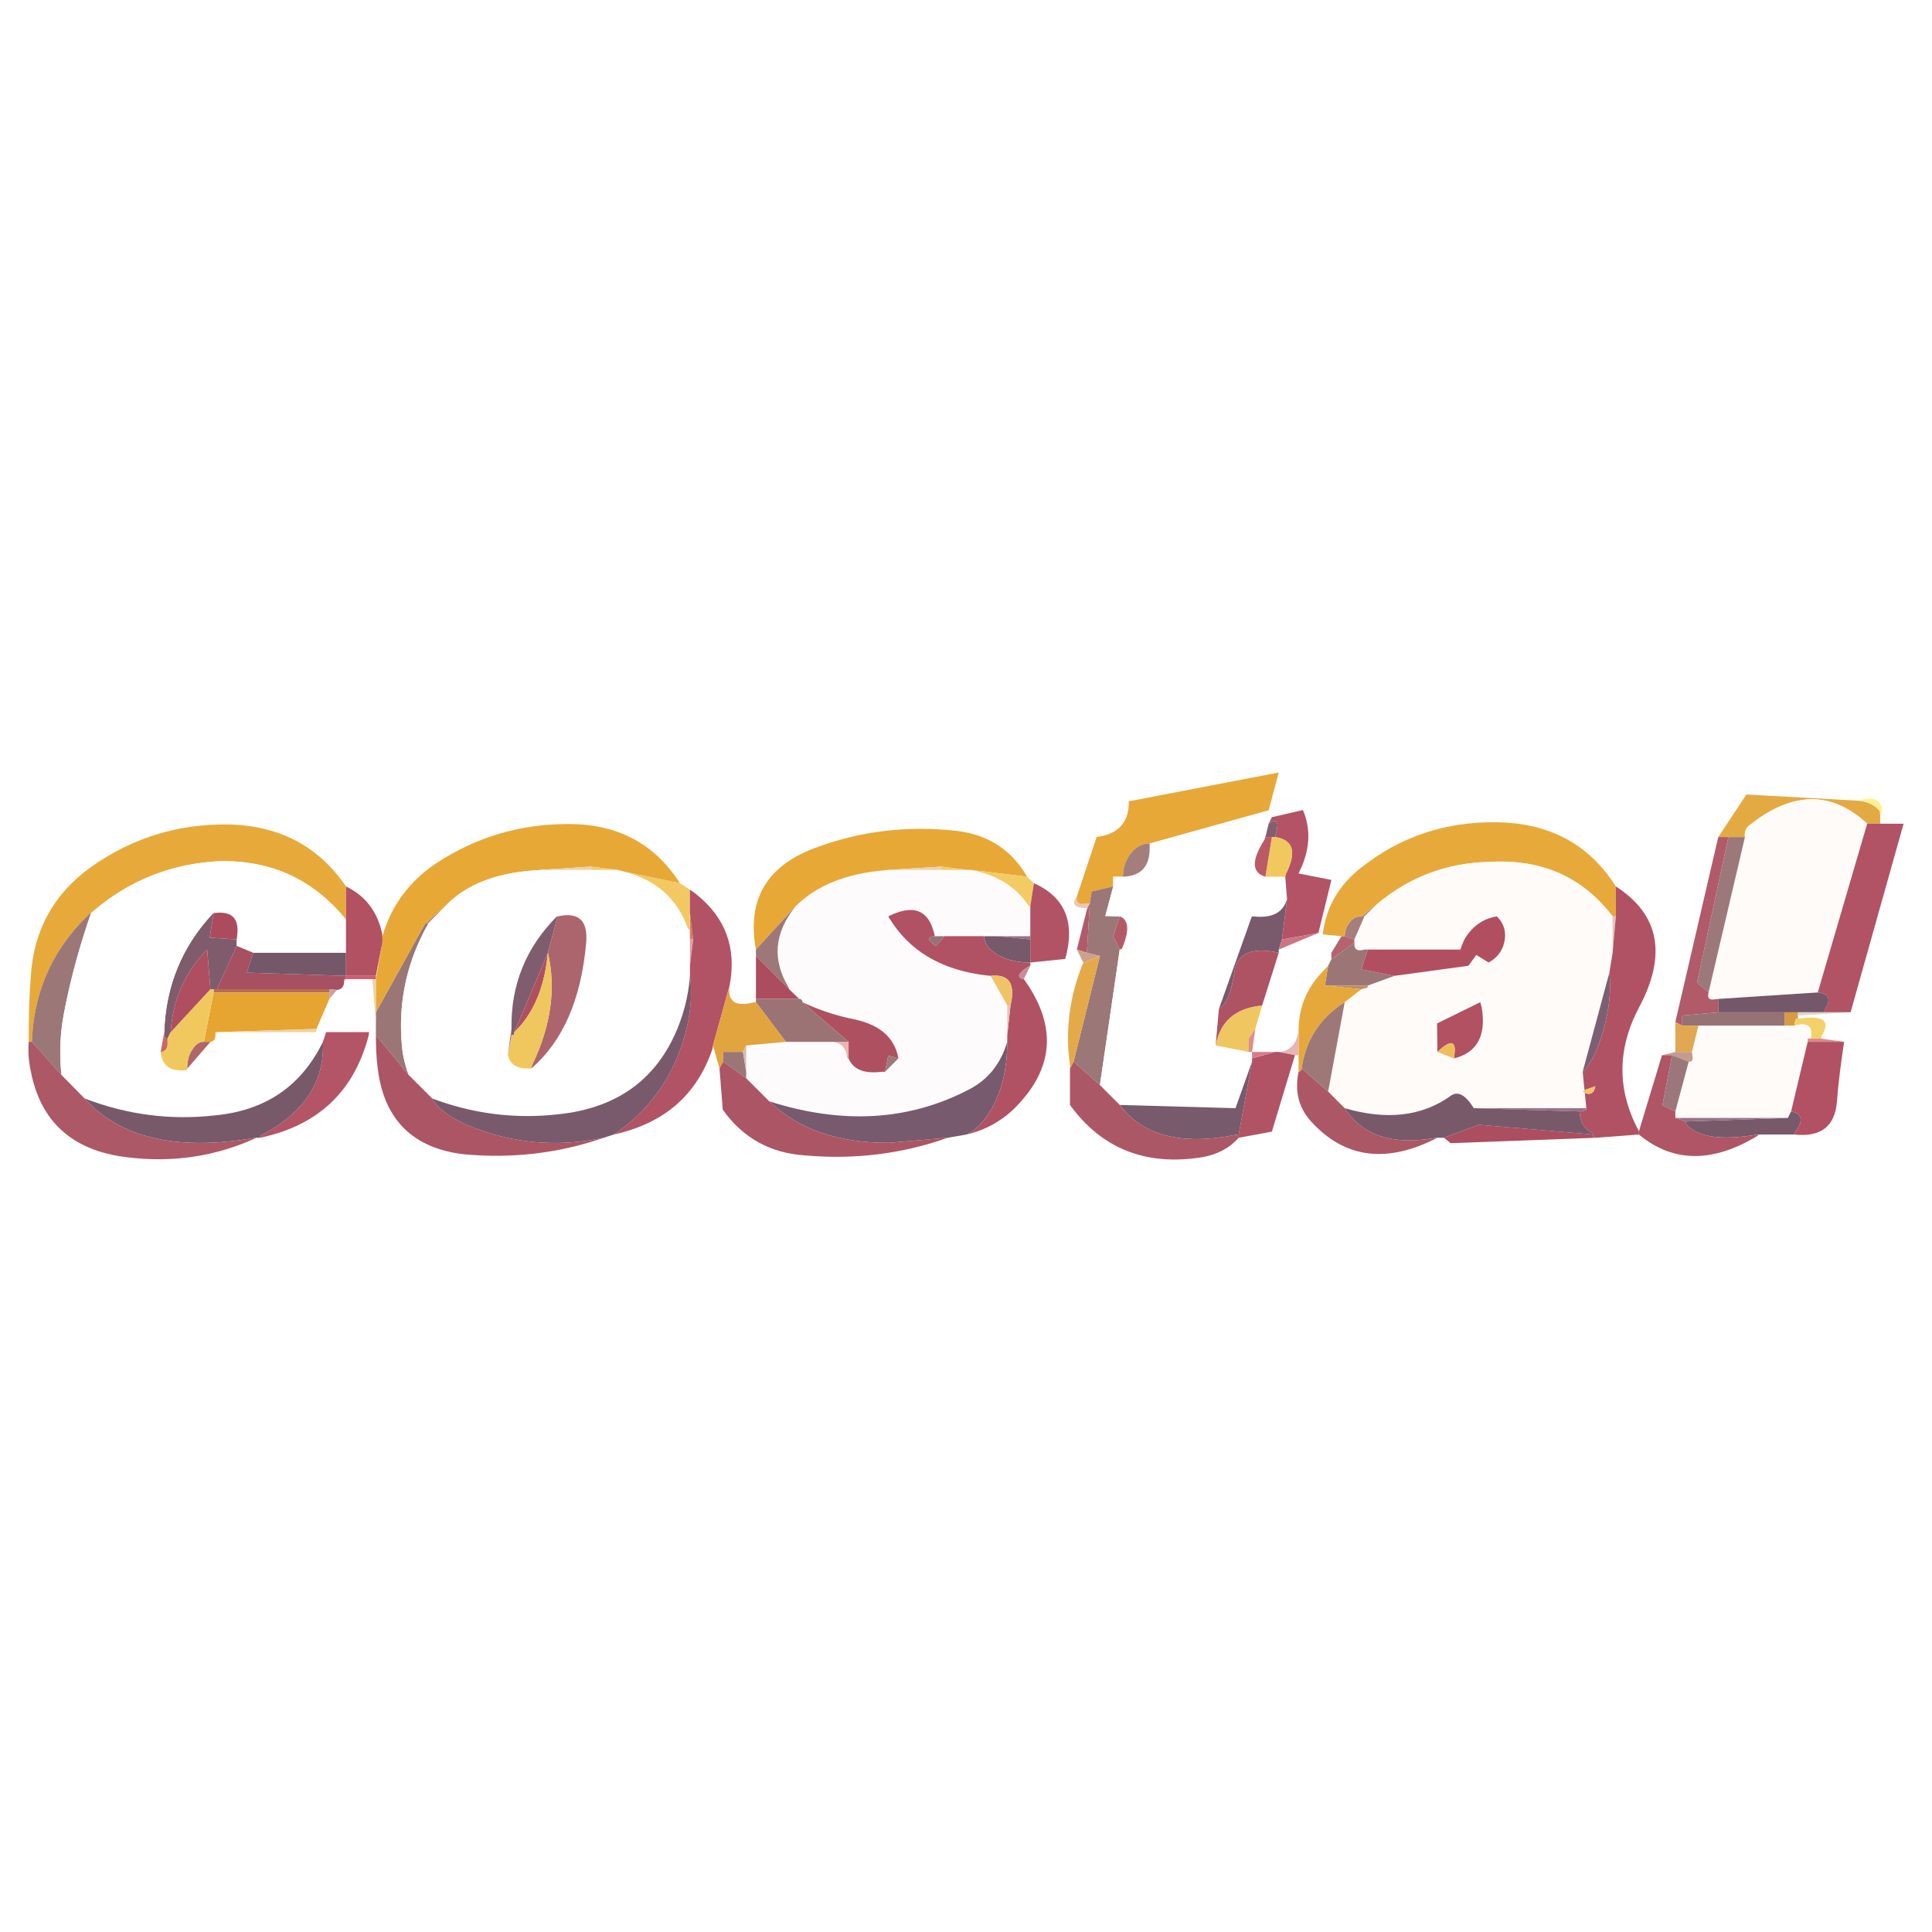 <svg xmlns="http://www.w3.org/2000/svg" width="2500" height="2500" viewBox="0 0 192.756 192.756"><g fill-rule="evenodd" clip-rule="evenodd"><path fill="#fff" d="M0 0h192.756v192.756H0V0z"/><path d="M107.436 89.448c-.576.755-.217 1.151 1.006 1.151v.144l.289-.611h-.289c-.792.179-1.079-.037-1.006-.684z" fill="#e9c8b2"/><path fill="#b15b6a" d="M108.73 90.131l-.289.612-1.005 3.993 1.005.324.289-4.929z"/><path d="M108.441 90.131h.289l.18-1.187 2.158-.504v-.971h.971c0-.899.289-1.69.793-2.338.502-.648 1.15-.972 1.869-.972l11.871-3.31 1.008-3.777-14.965 2.878c.035 1.835-.756 2.95-2.445 3.417l-.756.144-1.979 5.936c-.072.648.215.864 1.006.684z" fill="#e7a838"/><path fill="#9c7777" d="M108.91 88.944l-.18 1.187-.289 4.929 1.297.323-2.627 10.541 2.627 2.338 1.979-13.526-.649-1.331.649-1.979-1.44-.036.791-2.95-2.158.504z"/><path fill="#cda18b" d="M109.738 95.383l-1.297-.323-1.005-.324.646 1.295 1.656-.648z"/><path d="M112.039 87.469h-.971v.971l-.791 2.95 1.439.036c.934.36.971 1.439.215 3.238l-.215.072-1.979 13.526 1.979 1.979 11.547.324 1.654-4.641v-.97h-.324l-3.309-.648.324-3.633 3.273-9.209.143-.036c1.871.216 2.986-.36 3.383-1.727l-.18-2.23h-1.98c-1.365-.396-1.402-1.619-.107-3.669l.107-.288.324-1.331.324-.647-.324-.684-11.871 3.31v.324c.038 1.94-.825 2.911-2.661 2.983z" fill="#fff"/><path d="M112.832 85.131a3.74 3.74 0 0 0-.793 2.338c1.836-.072 2.699-1.043 2.662-2.986v-.323c-.719 0-1.367.323-1.869.971z" fill="#a47e7c"/><path d="M111.717 94.736l.215-.072c.756-1.799.719-2.878-.215-3.238l-.648 1.979.648 1.331z" fill="#b35a67"/><path d="M129.918 86.354c.791-1.942.828-3.777.072-5.54l-3.094.72-.324.647c.828-.576 1.08-.252.721 1.007l-.072.324c1.834.288 2.158 1.511 1.078 3.669l-.07.288.18 2.23-.504 4.029 3.633-.647 1.295-5.288-3.273-.647.358-.792z" fill="#b35365"/><path d="M127.221 83.512l.072-.324c.359-1.259.107-1.583-.721-1.007l-.324 1.331H127.221z" fill="#835f6e"/><path d="M127.221 83.512h-.324l-.648 3.957h1.98l.07-.288c1.08-2.158.756-3.381-1.078-3.669z" fill="#f1c85e"/><path d="M126.248 83.512l-.107.288c-1.295 2.051-1.258 3.274.107 3.669l.648-3.957h-.648z" fill="#bb5a65"/><path d="M127.904 93.729l.504-4.029c-.396 1.367-1.512 1.942-3.383 1.727l-.143.036-3.273 9.209c.754-.469 1.258-1.691 1.547-3.67.252-1.871 1.727-2.554 4.424-1.942v-.324l.324-1.007z" fill="#795a6c"/><path fill="#ce7482" d="M127.904 93.729l-.324 1.007 3.957-1.655-3.633.648z"/><path fill="#bb9179" d="M135.818 91.426h.325l1.33-1.295-1.655 1.295z"/><path d="M136.143 91.426h-.324c-.469 0-.863.18-1.152.576-.322.36-.504.863-.504 1.403l.973.324 1.007-2.303z" fill="#a67f7c"/><path fill="#b5636f" d="M132.832 95.06v.647l2.303-1.655v-.323l-.973-.324h-.322l-1.008 1.655z"/><path d="M134.162 93.405c0-.54.182-1.043.504-1.403.289-.396.684-.576 1.152-.576l1.654-1.295c3.201-2.662 6.906-4.029 11.043-4.137 5.252-.324 9.354 1.475 12.375 5.432h.324V88.44c-2.662-4.208-6.619-6.331-11.871-6.402-5.072-.072-9.568 1.402-13.453 4.46-2.303 1.762-3.598 3.993-3.922 6.727l1.871.18h.323z" fill="#e7aa3a"/><path d="M135.135 93.729v.324c-.072.647.252.899 1.008.684h9.568c.18-.611.432-1.151.826-1.655.721-.899 1.656-1.475 2.807-1.655.756.755.971 1.655.719 2.662-.215.863-.754 1.511-1.547 1.943l-1.223-.756-.791 1.079-7.375 1.007-2.662.971c0 .145 0 .182-.07.217l-.576.145-1.656 1.295-1.654 8.922 1.654 1.654c4.174 1.223 7.734.828 10.613-1.26.684-.467 1.439-.072 2.266 1.26h11.225l-.145-1.512-.217-.143.182-.145-.182-1.834 2.664-9.893.322-1.979v-3.633c-3.021-3.957-7.123-5.756-12.375-5.432-4.137.108-7.842 1.475-11.043 4.137l-1.33 1.295-1.008 2.302zm12.554 6.259l.143.539c.469 2.807-.467 4.496-2.77 5.072l-1.654-.646-.035-2.842 4.316-2.123z" fill="#fefbf9"/><path d="M147.832 100.527l-.143-.539-4.316 2.123.035 2.842c1.332-1.26 1.906-1.152 1.691.322l-.037.324c2.303-.576 3.239-2.265 2.77-5.072z" fill="#b15161"/><path d="M145.062 105.6l.037-.324c.215-1.475-.359-1.582-1.691-.322l1.654.646z" fill="#eebe5e"/><path d="M136.143 94.736c-.756.216-1.08-.036-1.008-.684l-2.303 1.655-.324.647-.324 1.978h4.281l2.662-.971-3.309-.646.646-1.979h-.321z" fill="#9c7677"/><path d="M147.293 95.275l1.223.756c.793-.432 1.332-1.08 1.547-1.943.252-1.007.037-1.907-.719-2.662-1.15.18-2.086.755-2.807 1.655-.395.504-.646 1.043-.826 1.655h-9.246l-.646 1.979 3.309.646 7.375-1.007.79-1.079z" fill="#b14f60"/><path fill="#e4c3b5" d="M161.215 91.426h-.324v3.634l.324-3.634z"/><path d="M161.215 88.44v2.986l-.324 3.633-.322 1.979c.18 1.727 0 3.596-.576 5.646-.576 2.086-1.26 3.49-2.088 4.246l.182 1.834 1.078-.396c-.107.684-.467.9-1.043.684l.145 1.512c0 .107-.037.18-.072.18-.18.107-.396.145-.611.145.072 1.043.467 1.762 1.26 2.121l.07.18.072.252.252.072 4.281-.324v-.324c-2.195-4.064-2.195-8.164 0-12.338 2.805-5.253 2.049-9.281-2.304-12.088z" fill="#b05263"/><path d="M174.094 83.512c-.072-.504.107-.936.467-1.187 4.246-3.381 8.166-3.454 11.729-.144h1.295v-.971l-.037-.288c-.504-.611-1.223-.971-2.23-1.043l-11.078-.612-2.807 4.245h2.661z" fill="#e4aa42"/><path d="M174.561 82.325c-.359.251-.539.683-.467 1.187l-3.633 15.505c-.145.574.07.791.646.682l.324-.035 9.928-.646 4.93-16.836c-3.562-3.31-7.482-3.238-11.728.143z" fill="#fefbf9"/><path fill="#9d787b" d="M174.094 83.512h-1.655l-3.13 14.533 1.152.973 3.633-15.506z"/><path d="M172.439 83.512h-1.008l-4.281 18.455.684.359v-1.008l3.598-.322v-1.332l-.324.035c-.576.109-.791-.107-.646-.682l-1.152-.973 3.129-14.532z" fill="#b05a6a"/><path d="M185.316 79.879c1.008.072 1.727.432 2.23 1.043l.037.288.18-.036c.143-1.331-.683-1.762-2.447-1.295z" fill="#fff092"/><path d="M187.584 82.181h-1.295l-4.93 16.836c1.115.107 1.367.682.721 1.689a.665.665 0 0 0-.072.289h2.625l5.289-18.815h-2.338v.001z" fill="#b15364"/><path d="M179.021 102.326c0-.215.072-.432.145-.611 0-.037.072-.072.215-.072v-.646h-1.33v1.33h.97v-.001z" fill="#d79b42"/><path d="M179.166 101.715c-.072.18-.145.396-.145.611 1.223-.324 1.764 0 1.691.971l-.037.324h1.008l.072-.287c.936-1.512.143-2.088-2.375-1.691-.142 0-.214.035-.214.072z" fill="#f4d168"/><path d="M179.021 102.326h-9.569l-.648 2.627.037.322c.107.469 0 .684-.359.648l-1.332 4.965v.646h11.225l.322-.646 1.656-6.943v-.324h.322l.037-.324c.073-.971-.468-1.295-1.691-.971z" fill="#fefbf9"/><path fill="#977274" d="M178.051 102.326v-1.33h-6.619l-3.598.322v1.008h10.217z"/><path d="M178.051 100.996h3.957c0-.109.035-.217.072-.289.646-1.008.395-1.582-.721-1.689l-9.928.646v1.332h6.62z" fill="#745769"/><path fill="#e0d3cd" d="M179.381 100.996v.322l5.252-.322h-5.252z"/><path fill="#dc898c" d="M180.354 103.621v.324h3.632l-2.302-.324h-1.33z"/><path d="M178.697 110.889l-.322.646-10.217.359.072.252c1.115 1.332 3.488 1.654 7.158 1.043h3.633c0-.107.035-.18.107-.287.829-1.115.684-1.798-.431-2.013z" fill="#77596a"/><path d="M180.354 103.945l-1.656 6.943c1.115.215 1.26.898.432 2.014-.072.107-.107.18-.107.287 2.627.289 4.029-.791 4.244-3.236.145-1.908.396-3.887.721-6.008h-3.634z" fill="#b15163"/><path fill="#e1a851" d="M169.453 102.326h-1.619l-.684-.359v2.986h1.655l.648-2.627z"/><path d="M168.482 105.924c.359.035.467-.18.359-.648l-.037-.322h-1.654l-1.332.322h1.008l1.656.648z" fill="#c49c8e"/><path fill="#9b777b" d="M168.482 105.924l-1.656-.649-.971 5 1.295.614 1.332-4.965z"/><path d="M168.23 112.146l-.072-.252-1.008-.359v-.646l-1.295-.613.971-5h-1.008l-2.301 7.59v.324c3.381 2.807 7.338 2.879 11.871.107v-.107c-3.669.611-6.042.289-7.158-1.044z" fill="#af5565"/><path fill="#997287" d="M167.15 111.535l1.008.36 10.217-.36H167.15z"/><path d="M159.992 102.686c.576-2.051.756-3.92.576-5.646l-2.664 9.893c.828-.757 1.512-2.162 2.088-4.247z" fill="#7c5f72"/><path d="M157.582 110.889c.215 0 .432-.037.611-.145.035 0 .072-.072.072-.18H147.04l10.542.325z" fill="#997287"/><path d="M157.904 108.91l.217.143c.576.217.936 0 1.043-.684l-1.078.396-.182.145z" fill="#efc467"/><path fill="#ad4d60" d="M159.236 113.514l-.252-.073-.072-.252-11.367-.97-3.488 1.295.683.539 14.496-.539z"/><path d="M158.912 113.189l-.07-.18c-.793-.359-1.188-1.078-1.26-2.121l-10.541-.324c-.826-1.332-1.582-1.727-2.266-1.26-2.879 2.088-6.439 2.482-10.613 1.26 1.729 2.697 4.713 3.705 8.922 2.986l.324-.037h.648l3.488-1.295 11.368.971z" fill="#77596a"/><path d="M136.465 98.332h-4.281l3.635.361.576-.145c.07-.034.07-.071.07-.216z" fill="#bd8e63"/><path d="M132.184 98.332l.324-1.978-.611.647c-1.547 1.619-2.301 3.525-2.338 5.721v4.209l.217-.072.107-.252.035-.324c.469-2.697 1.871-4.785 4.244-6.295l1.656-1.295-3.634-.361z" fill="#e7a83b"/><path d="M124.594 103.621l.648-.971.684-2.338-.324.035c-2.445.324-3.885 1.619-4.316 3.957l3.309.648v-1.331h-.001z" fill="#f0c660"/><path fill="#dd8d8a" d="M125.242 102.65l-.648.971v1.332h.324l.324-2.303z"/><path d="M125.602 100.348l.324-.035 1.654-5.253c-2.697-.612-4.172.072-4.424 1.942-.289 1.979-.793 3.201-1.547 3.67l-.324 3.633c.432-2.338 1.871-3.633 4.317-3.957z" fill="#ae5363"/><path d="M129.775 106.859l-.217.072c-.396 1.941 0 3.561 1.223 4.928 3.346 3.705 7.555 4.279 12.627 1.654l-.324.037c-4.209.719-7.193-.289-8.922-2.986l-1.654-1.654-2.625-2.303-.108.252z" fill="#ac5765"/><path d="M127.58 104.953l1.619.322h.359v-2.553a2.82 2.82 0 0 1-.576 1.582c-.394.397-.863.649-1.402.649z" fill="#e8b5b2"/><path fill="#b15364" d="M129.199 105.275l-1.619-.322h-.359l-2.303.647v.324l-1.33 7.265v.325l3.308-.612 2.303-7.627z"/><path fill="#d87b8c" d="M124.918 104.953v.647l2.303-.647h-2.303z"/><path d="M124.918 105.924l-1.654 4.641-11.547-.324c2.301 3.057 6.15 4.064 11.547 2.986l.324-.037 1.33-7.266z" fill="#775a6b"/><path d="M129.883 106.607l2.625 2.303 1.654-8.922c-2.373 1.51-3.775 3.598-4.244 6.295l-.035.324z" fill="#9e7877"/><path d="M123.588 113.514v-.324l-.324.037c-5.396 1.078-9.246.07-11.547-2.986l-1.979-1.979-2.627-2.338-.359.684v3.633c3.166 4.354 7.555 6.115 13.166 5.217 1.475-.253 2.697-.864 3.67-1.944z" fill="#ac5766"/><path d="M106.752 106.607l.359-.684 2.627-10.541-1.656.648c-1.367 3.309-1.834 6.727-1.33 10.252v.325z" fill="#e4aa49"/><path d="M96.859 86.786h-8.237l-.324.036c-3.849.324-6.835 1.511-8.921 3.597-2.122 2.626-2.375 5.324-.684 8.13l.036.145 1.007.971c.108 0 .18.035.216.072a.328.328 0 0 1 .108.252 22.082 22.082 0 0 0 5.072 1.689c2.626.541 4.137 1.836 4.496 3.922l-1.331 1.332h-.323c-1.763.215-2.842-.217-3.31-1.332h-.144c-.072-1.043-.576-1.582-1.511-1.654h-4.604l-3.957.359V107.578l2.302 2.303c7.338 2.338 13.993 1.941 20-1.223 1.835-.973 3.095-2.52 3.741-4.713v-3.632l-1.654-2.951c-4.785-.467-8.166-2.446-10.216-5.935l.467-.216c2.302-.971 3.669-.252 4.173 2.194h9.533v-2.986c-.107 0-.18-.036-.18-.072-1.259-1.87-3.128-3.057-5.755-3.561z" fill="#fefbfd"/><path d="M96.536 86.786h.323l5.612.684c-1.51-2.626-3.812-4.173-6.979-4.569-4.784-.54-9.389-.036-13.85 1.583-5.072 1.763-7.159 5.18-6.223 10.252l3.957-4.317c2.086-2.086 5.072-3.273 8.921-3.597l.324-.036 5.288-.324 2.627.324z" fill="#e7a836"/><path d="M102.471 87.469l-5.612-.684c2.627.504 4.497 1.691 5.756 3.562 0 .036.072.072.18.072l.359-2.302-.683-.648z" fill="#f2cc63"/><path fill="#967289" d="M102.795 93.729v-.324h-3.274l3.274.324z"/><path d="M102.795 93.405v2.627l3.488-.36c1.008-3.634 0-6.152-3.129-7.555l-.359 2.302v2.986z" fill="#b15364"/><path d="M99.521 93.405h-1.332c0 .72.469 1.331 1.367 1.871.9.504 1.979.756 3.238.756v-2.303l-3.273-.324z" fill="#76596b"/><path d="M99.557 95.275c-.898-.54-1.367-1.151-1.367-1.871h-3.957l-.863.971c-.863-.576-.899-.899-.107-.971-.504-2.446-1.871-3.166-4.173-2.194l-.467.216c2.05 3.489 5.432 5.468 10.216 5.935 1.762-.18 2.41.684 2.051 2.627l-.072.324-.324 2.984v.648c0 2.662-.539 4.928-1.619 6.762-.754 1.26-1.547 2.088-2.445 2.482a9.997 9.997 0 0 0 5.145-2.984c3.633-3.85 3.812-8.023.574-12.52-.754-.145-.611-.576.541-1.295l.107-.036v-.323c-1.262.001-2.34-.251-3.24-.755z" fill="#b05263"/><path d="M102.146 97.686l.648-1.331-.107.036c-1.152.718-1.294 1.15-.541 1.295z" fill="#c78c9a"/><path fill="#e8c4b8" d="M100.492 100.312v2.985l.324-2.985h-.324z"/><path d="M100.492 100.312h.324l.072-.324c.359-1.943-.289-2.807-2.051-2.627l1.655 2.951z" fill="#efc467"/><path d="M98.873 110.707c1.08-1.834 1.619-4.1 1.619-6.762-.646 2.193-1.906 3.74-3.741 4.713-6.007 3.164-12.663 3.561-20 1.223 2.914 2.805 6.907 4.172 11.979 4.137l5.828-.504 1.871-.324c.897-.395 1.69-1.223 2.444-2.483z" fill="#775a6d"/><path d="M8.977 91.139l.108-.036c3.706-3.238 7.95-4.928 12.807-5.18 5.18-.108 9.389 1.835 12.626 5.828v-3.31c-2.77-4.064-6.727-6.115-11.871-6.187-5-.036-9.497 1.367-13.562 4.245-3.669 2.626-5.72 6.259-6.007 10.863-.18 2.195-.216 4.389-.216 6.584h.323c.18-5.073 2.123-9.354 5.792-12.807z" fill="#e7aa3a"/><path d="M9.085 91.103l-.108.036c-3.669 3.454-5.612 7.734-5.792 12.807l2.95 3.309a20.702 20.702 0 0 1 .18-5.791c.647-3.526 1.583-6.944 2.77-10.361z" fill="#9c7778"/><path d="M21.316 91.103l-.108.072c-3.058 3.273-4.676 7.23-4.82 11.8 0 .215.036.432.108.611.036.035.108.035.216.035l.324-.646c.18-3.203 1.403-5.936 3.633-8.239l.324 3.958h.647l1.979-4.317v-.647l-2.698-.18.395-2.447z" fill="#7f5c6c"/><path d="M21.208 91.174l.108-.072c1.798-.252 2.59.503 2.338 2.302l-.036.324v.647l1.655.684h9.245v-3.31c-3.238-3.993-7.446-5.936-12.626-5.828-4.856.252-9.101 1.942-12.807 5.18-1.187 3.417-2.123 6.835-2.77 10.36a20.702 20.702 0 0 0-.18 5.791l2.302 2.338c4.208 1.619 8.526 2.195 12.987 1.691 5.036-.467 8.633-2.914 10.792-7.338l.324-.971H21.495c.036.611-.108.934-.503.971l-2.302 2.662-.036.145c-1.619.215-2.482-.396-2.626-1.799l.36-1.979c.144-4.568 1.762-8.524 4.82-11.798z" fill="#fff"/><path d="M20.92 93.549l2.698.18.036-.324c.252-1.799-.54-2.554-2.338-2.302l-.396 2.446z" fill="#ad4b5e"/><path d="M25.273 95.06l-1.655-.684-1.979 4.317h11.224l.755.072c.468-.037.72-.361.72-.863v-.217h.18v-.324l-9.893-.322.648-1.979z" fill="#a75061"/><path fill="#b68d7b" d="M42.432 92.11h.324l1.655-1.691-1.979 1.691z"/><path d="M42.756 92.11h-.324l-4.929 8.886v2.301l3.274 3.957a11.804 11.804 0 0 1-.612-2.338c-.539-4.568.325-8.812 2.591-12.806z" fill="#9b7677"/><path d="M38.151 93.405v.647l-.648 3.633v3.311l4.929-8.886 1.979-1.691c2.086-2.194 5.18-3.381 9.245-3.597l.324-.036 4.964-.324 2.626.324.539.144 5.72 1.187c-2.518-3.957-6.259-5.936-11.188-5.899-4.784 0-9.101 1.295-13.022 3.849-2.734 1.798-4.568 4.244-5.468 7.338z" fill="#e7a836"/><path d="M38.151 94.052v-.647l-.036-.324c-.503-2.23-1.727-3.741-3.597-4.641v8.922h2.985l.648-3.31z" fill="#b15162"/><path fill="#745769" d="M34.518 95.06h-9.245l-.648 1.979 9.893.322V95.06z"/><path d="M53.979 86.786l-.324.036c-4.065.216-7.159 1.403-9.245 3.597l-1.655 1.691c-2.266 3.994-3.129 8.238-2.59 12.806.108.756.324 1.547.612 2.338l2.338 2.338c4.497 1.691 9.101 2.16 13.885 1.404 5-.863 8.49-3.525 10.468-8.094a17.188 17.188 0 0 0 1.367-5.541v-4.604l-.18-.072c-1.079-3.058-3.237-4.964-6.547-5.756l-.539-.144h-7.59v.001zm1.547 4.676l.107-.036c2.123-.468 3.058.432 2.842 2.698-.504 5.612-2.338 9.784-5.468 12.483h-.324c-1.151 0-1.799-.432-2.015-1.332l.36-2.625c-.07-4.388 1.44-8.094 4.498-11.188z" fill="#fff"/><path d="M55.634 91.426l-.107.036c-3.058 3.094-4.569 6.799-4.497 11.188v.646l.251-.072c.036-.07.036-.143.036-.25l3.345-7.915.972-3.633z" fill="#7f5d6f"/><path d="M55.634 91.426l-.971 3.633c.828 3.524.324 7.267-1.583 11.224l-.072.324c3.13-2.699 4.964-6.871 5.468-12.483.216-2.266-.72-3.166-2.842-2.698z" fill="#ac656c"/><path d="M54.627 95.383l.036-.324-3.345 7.915c1.87-1.798 2.949-4.318 3.309-7.591z" fill="#af5060"/><path d="M54.663 95.06l-.036.324c-.36 3.273-1.439 5.792-3.31 7.591 0 .107 0 .18-.036.25l-.251.072-.36 1.979c.216.9.863 1.332 2.015 1.332h.324l.072-.324c1.906-3.958 2.409-7.7 1.582-11.224z" fill="#f0c65e"/><path fill="#b75564" d="M51.03 103.297v-.647l-.36 2.625.36-1.978z"/><path fill="#f2cc69" d="M61.57 86.786l-2.626-.324v.324h2.626z"/><path fill="#f1d0a6" d="M58.944 86.786v-.324l-4.965.324h4.965z"/><path fill="#d97a64" d="M68.836 93.729h.324l-.324-2.626v2.626z"/><path fill="#e2a0a0" d="M69.16 93.729h-.324v2.625l.324-2.625z"/><path d="M68.836 92.757V88.764l-1.007-.647-5.72-1.187c3.31.792 5.468 2.698 6.547 5.756l.18.071z" fill="#f1c862"/><path d="M68.836 91.103l.324 2.626-.324 2.626v1.007c.216 1.619.107 3.383-.324 5.217-1.115 4.533-3.526 8.094-7.267 10.611 5.036-1.115 8.31-3.957 9.856-8.598l.036-.287 1.655-5.973c.719-3.74-.396-6.762-3.31-9.1-.216-.18-.432-.324-.647-.468v2.339h.001z" fill="#b15364"/><path d="M75.419 94.736v.647l3.31 3.31-.036-.145c-1.691-2.806-1.438-5.503.684-8.13l-3.958 4.318z" fill="#9e7878"/><path fill="#f2cc69" d="M93.91 86.462v.324h2.626l-2.626-.324z"/><path fill="#f1d0a6" d="M93.91 86.786v-.324l-5.288.324h5.288z"/><path d="M94.233 93.405h-.971c-.792.072-.756.396.107.971l.864-.971z" fill="#977274"/><path d="M84.665 105.6v-1.654H83.01c.936.072 1.439.611 1.511 1.654h.144z" fill="#e9b7b0"/><path d="M84.665 103.945v1.654c.468 1.115 1.547 1.547 3.31 1.332h.323l.324-1.619 1.007.287c-.359-2.086-1.87-3.381-4.496-3.922a22.082 22.082 0 0 1-5.072-1.689l4.604 3.957z" fill="#af5061"/><path fill="#9d787a" d="M88.622 105.312l-.325 1.62 1.331-1.332-1.006-.288z"/><path fill="#ac4c5f" d="M79.736 99.664l-1.007-.971-3.31-3.31v4.281h4.317z"/><path d="M79.952 99.736c-.036-.037-.107-.072-.216-.072H75.42v.324l2.986 3.957h6.259l-4.604-3.957a.334.334 0 0 0-.109-.252z" fill="#9b7374"/><path d="M75.419 99.988l-.288.035c-1.798.432-2.554-.107-2.338-1.691l-1.655 5.973.648 2.303.36-.684v-.971h1.979l.324-.648 3.957-.359-2.987-3.958z" fill="#e2a43e"/><path fill="#9c7676" d="M74.448 107.578v-.646l-.323-1.979h-1.979v.971l2.302 1.654z"/><path fill="#d6bbad" d="M74.448 106.932v-2.627l-.323.648.323 1.979z"/><path d="M72.146 105.924l-.36.684.324 4.1c1.979 2.807 4.748 4.354 8.238 4.568 4.893.434 9.641-.143 14.209-1.762l-5.828.504c-5.072.035-9.065-1.332-11.979-4.137l-2.302-2.303-2.302-1.654z" fill="#ac5565"/><path d="M68.836 97.361a17.188 17.188 0 0 1-1.367 5.541c-1.979 4.568-5.468 7.23-10.468 8.094-4.785.756-9.389.287-13.885-1.404.575 1.045 1.834 1.943 3.777 2.771 4.244 1.727 8.741 2.121 13.346 1.15l1.007-.324c3.741-2.518 6.151-6.078 7.267-10.611.431-1.834.539-3.598.323-5.217z" fill="#795a6c"/><path d="M46.893 112.363c-1.943-.828-3.202-1.727-3.777-2.771l-2.338-2.338-3.274-3.957c0 1.115.036 2.195.18 3.273.612 5.145 3.525 8.023 8.669 8.598 4.784.432 9.425-.107 13.886-1.654-4.605.97-9.102.576-13.346-1.151z" fill="#ac5565"/><path fill="#f1d0a6" d="M37.503 101.967v-4.281h-.359l.359 4.281z"/><path fill="#d25b71" d="M37.144 97.686h.359v-.325h-2.985v.325h2.626z"/><path fill="#f0c65e" d="M37.503 97.361v.325l.648-3.634-.648 3.309z"/><path d="M36.784 103.297l.036-.322h-4.28l-.324.971c.18 3.992-1.907 7.123-6.224 9.352-.036.037-.036.109-.036.217 5.792-1.224 9.389-4.642 10.828-10.218z" fill="#b35566"/><path fill="#caa0a2" d="M34.338 97.902l.18-.216h-.18v.216zM32.863 98.693V99.664l.756-.898-.756-.073z"/><path fill="#b46d56" d="M32.863 99.018v-.325H21.316v.325h11.547z"/><path d="M32.863 99.664v-.646H21.316l-.971 4.928h.647c.396-.037.54-.359.503-.971h.144l9.929-.324 1.295-2.987z" fill="#e6a431"/><path fill="#f2cf9f" d="M31.568 102.975v-.325l-9.929.325h9.929z"/><path d="M21.316 99.018v-.324h-.324l-3.957 4.281-.324.646v.324c.036.611-.18.936-.684 1.008.144 1.402 1.007 2.014 2.626 1.799l.036-.145c0-.721.144-1.367.503-1.871.288-.504.684-.791 1.151-.791l.973-4.927z" fill="#f1c85e"/><path d="M16.711 103.945v-.324c-.108 0-.18 0-.216-.035a1.68 1.68 0 0 1-.108-.611l-.36 1.979c.505-.073.721-.397.684-1.009z" fill="#c76766"/><path d="M20.992 103.945h-.647c-.468 0-.864.287-1.151.791-.36.504-.503 1.15-.503 1.871l2.301-2.662z" fill="#af6569"/><path d="M17.035 102.975l3.957-4.281-.324-3.958c-2.23 2.303-3.453 5.035-3.633 8.239z" fill="#af4e60"/><path d="M25.273 113.551l.324-.037h.36c0-.107 0-.18.036-.217 4.317-2.229 6.403-5.359 6.224-9.352-2.159 4.424-5.756 6.871-10.792 7.338-4.461.504-8.778-.072-12.987-1.691 3.525 3.922 9.137 5.254 16.835 3.959z" fill="#77596a"/><path d="M25.597 113.514l-.324.037c-7.698 1.295-13.31-.037-16.835-3.959l-2.302-2.338-2.95-3.309h-.324c-.072 1.008 0 1.979.216 2.949.971 5.037 4.173 7.914 9.568 8.562 4.569.575 8.886-.071 12.951-1.942z" fill="#ac5867"/></g></svg>